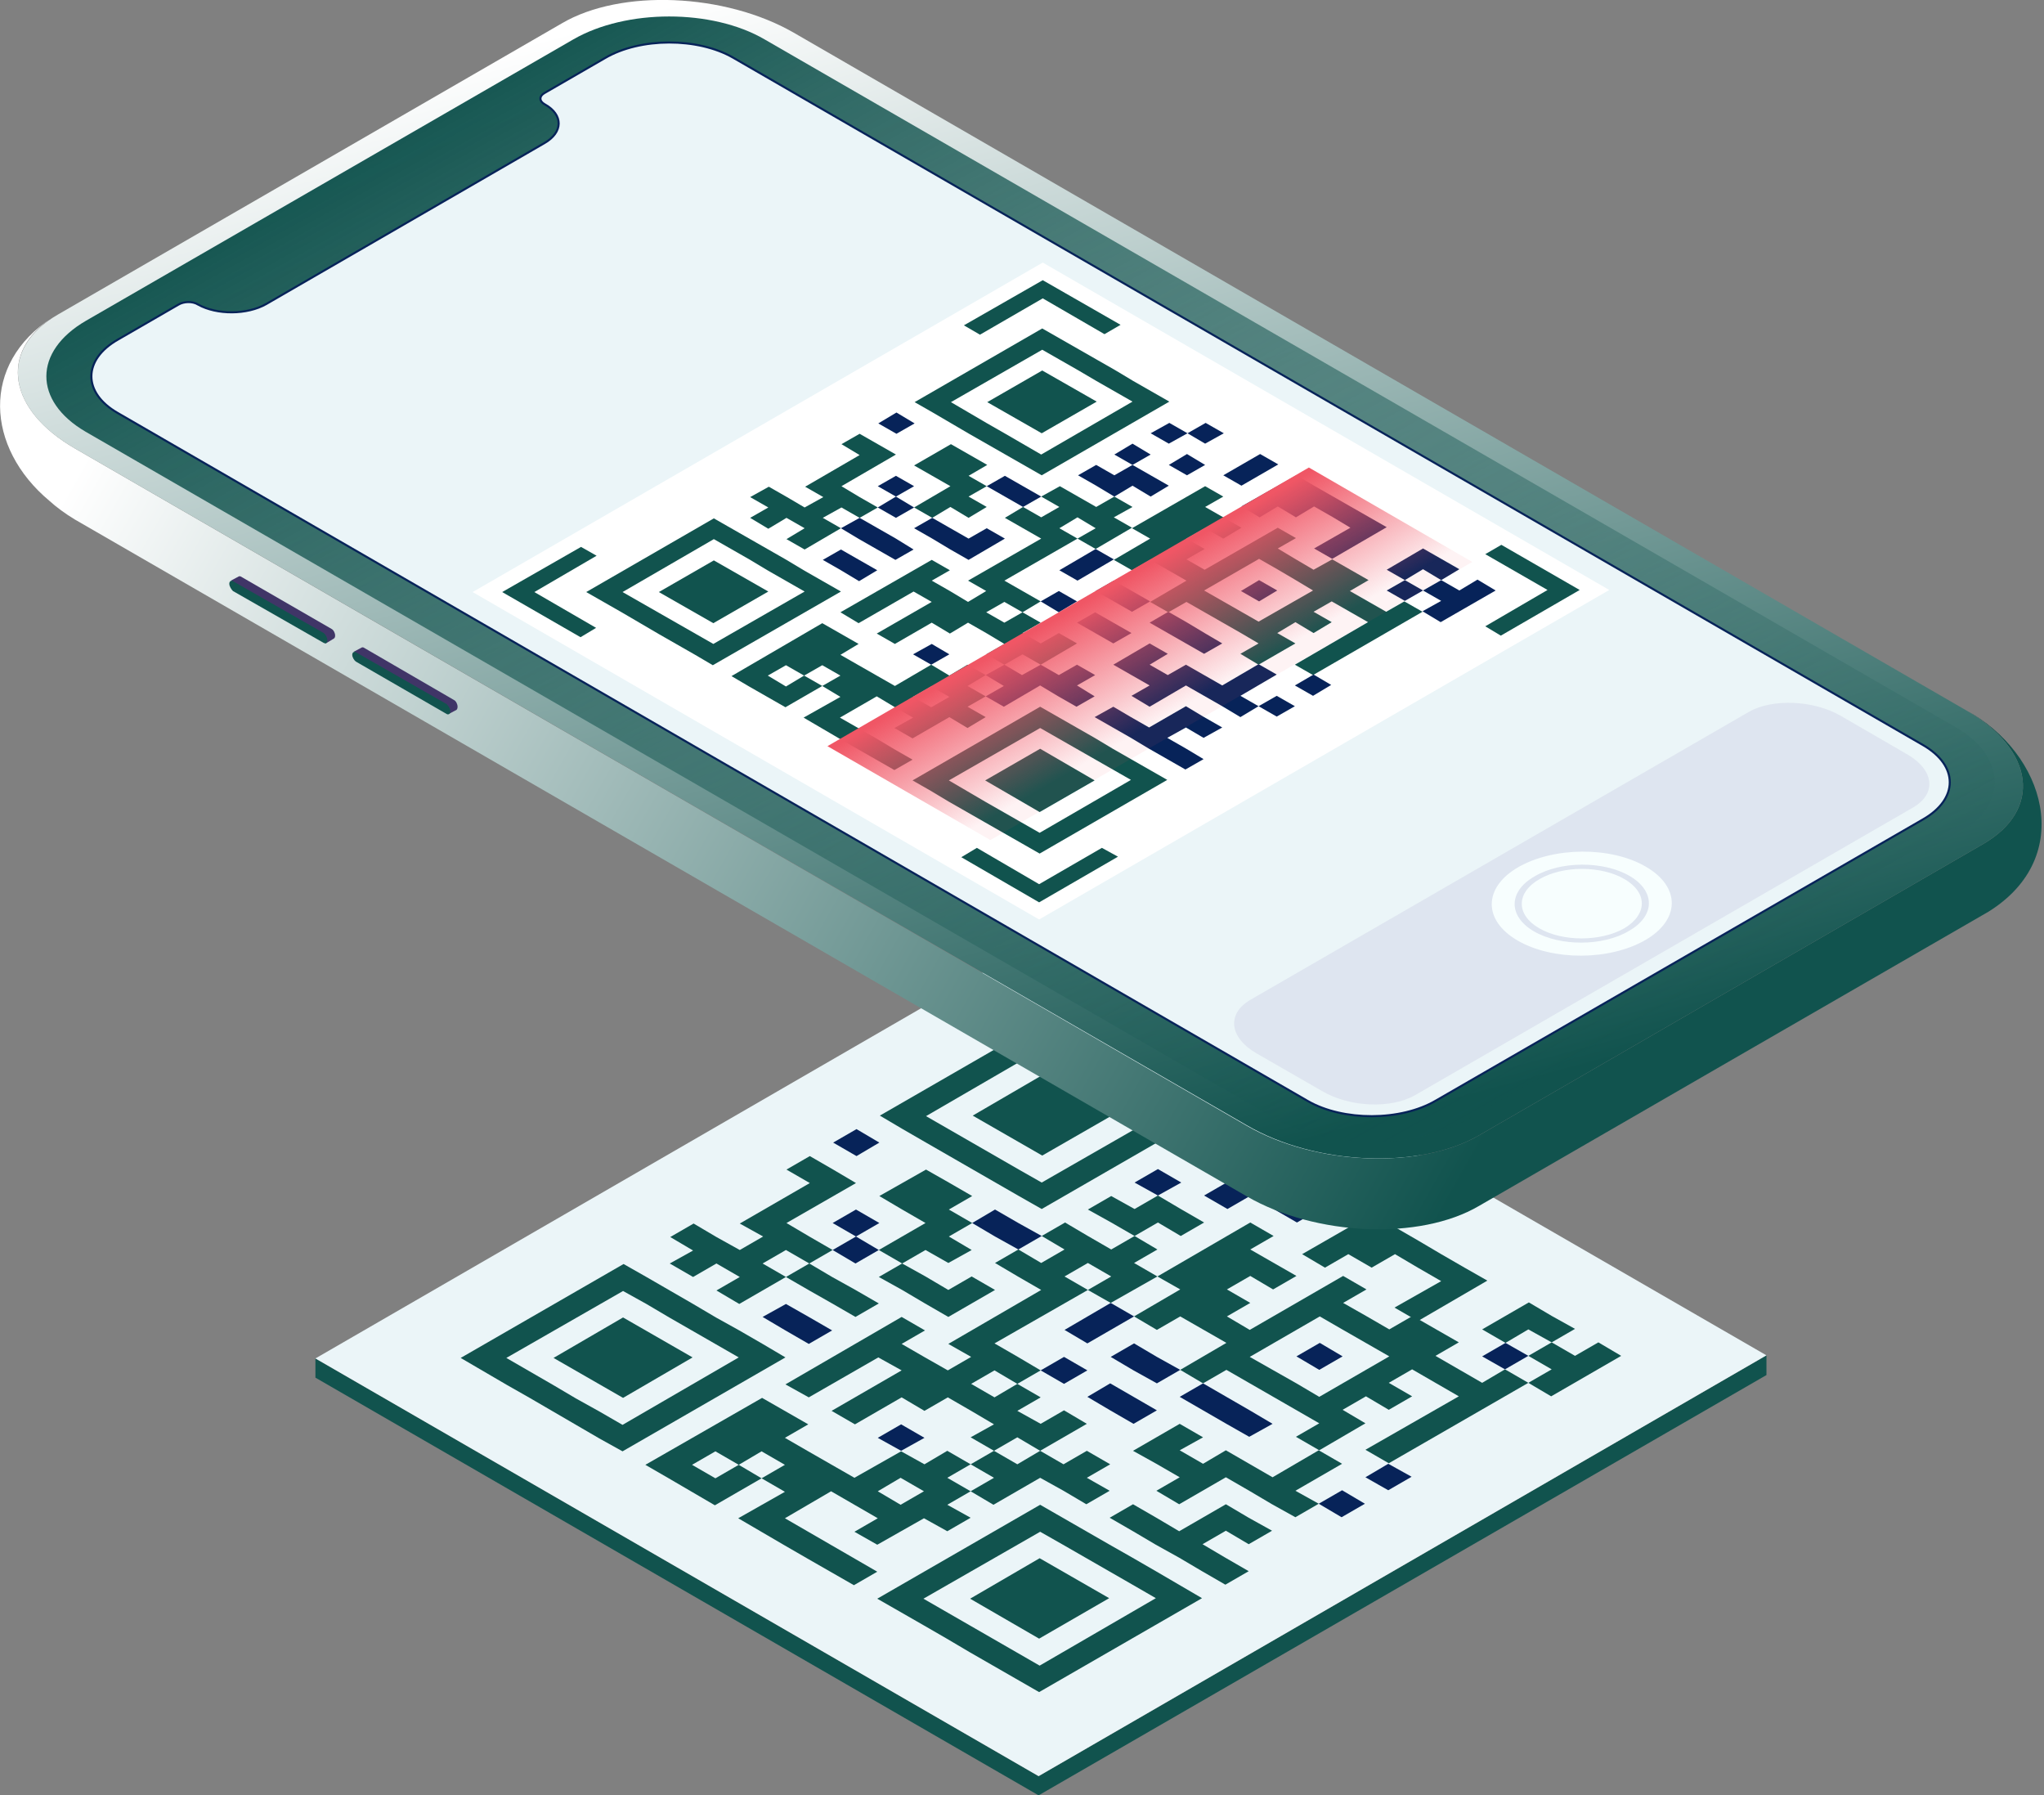 <svg version="1.2" xmlns="http://www.w3.org/2000/svg" viewBox="0 0 394 346" width="394" height="346">
	<rect x="0" y="0" width="394" height="346" fill="#808080" stroke="none"/>
	<title>07f7d4ff3d942419ed27b104ec9ed917-svg</title>
	<defs>
		<linearGradient id="g1" x2="1" gradientUnits="userSpaceOnUse" gradientTransform="matrix(-261.109,-148.323,57.499,-101.222,307.596,182.538)">
			<stop offset="0" stop-color="#11534e"/>
			<stop offset="1" stop-color="#ffffff"/>
		</linearGradient>
		<linearGradient id="g2" x2="1" gradientUnits="userSpaceOnUse" gradientTransform="matrix(-65.743,-236.528,325.512,-90.476,294.945,208.84)">
			<stop offset="0" stop-color="#11534e"/>
			<stop offset="1" stop-color="#ffffff"/>
		</linearGradient>
		<linearGradient id="g3" x2="1" gradientUnits="userSpaceOnUse" gradientTransform="matrix(142.001,245.818,-266.283,153.822,54.629,29.568)">
			<stop offset="0" stop-color="#11534e" stop-opacity="1"/>
			<stop offset="1" stop-color="#11534e" stop-opacity="0"/>
		</linearGradient>
		<linearGradient id="g4" x2="1" gradientUnits="userSpaceOnUse" gradientTransform="matrix(14.286,24.731,-98.541,56.923,206.662,117.397)">
			<stop offset="0" stop-color="#f05665" stop-opacity="1"/>
			<stop offset=".947" stop-color="#f05665" stop-opacity=".07"/>
		</linearGradient>
	</defs>
	<style>
		.s0 { fill: #11534e } 
		.s1 { fill: #ebf5f8 } 
		.s2 { fill: #072359 } 
		.s3 { fill: url(#g1) } 
		.s4 { fill: url(#g2) } 
		.s5 { fill: url(#g3) } 
		.s6 { fill: #ebf5f8;stroke: #072359;stroke-miterlimit:10;stroke-width: .4 } 
		.s7 { opacity: .1;fill: #6654a4 } 
		.s8 { fill: #ffffff } 
		.s9 { fill: #f7fefe } 
		.s10 { fill: url(#g4) } 
		.s11 { fill: #403567 } 
	</style>
	<path class="s0" d="m200.2 346l-139.4-80.5v-3.7l139.4 80.5 140.3-81.1v3.8z"/>
	<path class="s1" d="m200.2 342.3l-139.4-80.5 140.3-81.1 139.4 80.5z"/>
	<path class="s2" d="m165.1 217.6l-4.5 2.6 4.5 2.6 4.4-2.6z"/>
	<path class="s0" d="m151.6 235.7l13.4-7.7-4.4-2.6-4.5-2.6-4.5 2.6 4.5 2.6-13.5 7.8 4.5 2.5-4.5 2.6-4.5-2.5-4.4-2.6-4.5 2.6 4.4 2.6-4.5 2.5 4.5 2.6 4.5-2.6 4.5 2.6-4.5 2.6 4.4 2.6 9-5.2-4.5-2.6 4.5-2.6 4.5 2.6 4.5-2.6-4.5-2.6z"/>
	<path class="s2" d="m165 233.1l-4.5 2.6 4.5 2.6 4.5-2.6z"/>
	<path class="s0" d="m156 248.7l4.4 2.5 4.5 2.6 4.5-2.6-4.5-2.6-4.5-2.5-4.4-2.6-4.5 2.6z"/>
	<path class="s2" d="m160.5 240.9l4.4 2.6 4.5-2.6-4.4-2.6z"/>
	<path class="s0" d="m187.4 230.5l-4.5-2.6-4.4-2.5-9 5.1 4.4 2.6 4.5 2.6-9 5.2 4.5 2.6 4.5-2.6 4.4 2.5 4.5-2.5-4.4-2.6 4.5-2.6-4.5-2.6z"/>
	<path class="s2" d="m155.9 253.8l-4.4-2.5-4.5 2.5 4.4 2.6 4.5 2.6 4.5-2.6z"/>
	<path class="s0" d="m173.9 248.6l4.4 2.6 4.5 2.6 9-5.2-4.5-2.6-4.5 2.6-4.4-2.6-4.5-2.5-4.5 2.6z"/>
	<path class="s2" d="m196.3 235.7l-4.5-2.6-4.4 2.6 4.4 2.6 4.5 2.5 4.5-2.6z"/>
	<path class="s2" d="m223.2 225.3l-4.5 2.6 4.5 2.5 4.5-2.5z"/>
	<path class="s2" d="m227.7 222.7l4.5 2.6 4.5-2.6-4.5-2.6z"/>
	<path class="s2" d="m241.1 225.2l4.5-2.5-4.5-2.6-4.4 2.6z"/>
	<path class="s0" d="m227.6 238.2l4.5-2.6-4.5-2.6-4.4-2.6-4.5 2.6-4.5-2.5-4.5 2.6 4.5 2.5 4.5 2.6 4.5-2.6z"/>
	<path class="s2" d="m236.6 233l4.5-2.6-4.5-2.6-4.5 2.6z"/>
	<path class="s0" d="m218.6 243.4l4.5-2.6-4.4-2.6-4.5 2.6-4.5-2.6-4.4-2.6-4.5 2.6 4.4 2.6-4.5 2.6-4.4-2.6-4.5 2.6 4.4 2.6 4.5 2.6-17.9 10.4 4.4 2.5-4.5 2.6-4.4-2.5-4.5-2.6 4.5-2.6-4.5-2.6-22.4 13 4.5 2.5 13.4-7.7 4.5 2.5-13.5 7.8 4.5 2.6 9-5.2 4.4 2.6 4.5-2.6 4.5 2.6 4.4 2.6-4.5 2.5 4.5 2.6 4.5-2.6 4.4 2.6 9-5.2-4.4-2.6-4.5 2.6-4.5-2.5 4.5-2.6-4.5-2.6-4.4 2.6-4.5-2.6 4.5-2.6 4.4 2.6 4.5-2.6-4.4-2.6-4.5-2.6 18-10.3-4.5-2.6 4.5-2.6 4.5 2.6-4.5 2.6 4.4 2.5 9-5.1z"/>
	<path class="s2" d="m173.7 274.5l-4.5 2.6 4.5 2.5 4.5-2.5z"/>
	<path class="s2" d="m205.2 256.3l4.4 2.6 9-5.2-4.5-2.6z"/>
	<path class="s2" d="m250 235.6l9-5.2-4.5-2.6-9 5.2z"/>
	<path class="s2" d="m209.6 264.1l-4.5-2.6-4.5 2.6 4.5 2.6z"/>
	<path fill-rule="evenodd" class="s0" d="m182.6 284.8l4.5 2.6-4.5 2.6 4.5 2.5-4.5 2.6-4.5-2.5-9 5.1-4.4-2.5 4.5-2.6-9-5.2-8.9 5.2 17.8 10.3-4.5 2.6-8.9-5.1-4.5-2.6-8.9-5.2 9-5.1-4.5-2.6 4.5-2.6-4.5-2.6-4.4 2.6-4.5-2.6-4.5 2.6 4.5 2.6 4.5-2.6 4.4 2.6-9 5.2-8.9-5.2-4.5-2.6 22.5-12.9 8.9 5.1-4.5 2.6 4.5 2.6 8.9 5.1 9-5.1 4.5 2.5 4.4-2.6 4.5 2.6zm-4.5 2.6l-4.5-2.6-4.4 2.6 4.4 2.6z"/>
	<path class="s2" d="m218.6 258.9l-4.5 2.6 4.4 2.6 4.5 2.5 4.5-2.6-4.5-2.5z"/>
	<path class="s0" d="m255.4 244.3l4.5-2.6 4.5 2.6 4.5-2.6 4.4 2.6 4.5 2.6-9 5.1 4.5 2.6 13.4-7.8-4.4-2.5-4.5-2.6-4.4-2.6-4.5-2.6-4.5-2.5-13.4 7.7z"/>
	<path class="s0" d="m191.6 279.6l-4.5 2.6 4.5 2.6-4.5 2.6 4.4 2.6 9-5.2 4.5 2.5 4.4 2.6 4.5-2.6-4.4-2.5 4.5-2.6-4.5-2.6-4.5 2.6-4.5-2.6-4.4 2.6z"/>
	<path class="s2" d="m218.5 269.2l-4.5-2.6-4.4 2.6 4.4 2.6 4.5 2.6 4.5-2.6z"/>
	<path class="s2" d="m231.9 271.8l4.5 2.6 4.4 2.5 4.5-2.5-4.4-2.6-4.5-2.6-4.5-2.6-4.5 2.6z"/>
	<path class="s2" d="m254.3 264l4.5-2.6-4.4-2.6-4.5 2.6z"/>
	<path fill-rule="evenodd" class="s0" d="m267.8 256.2l4.5-2.6 8.9 5.1-4.5 2.6 4.5 2.6 4.5 2.6 4.4-2.6 4.5 2.6-26.9 15.5-4.5-2.6 18-10.3-9-5.2-4.5 2.6 4.5 2.6-4.5 2.6-4.4-2.6-4.5 2.6 4.4 2.6-8.9 5.2-4.5-2.6 4.5-2.6-17.9-10.3-4.5 2.6-4.4-2.6 8.9-5.2-8.9-5.1-4.5 2.6-4.4-2.6 8.9-5.2-4.4-2.5 17.9-10.4 4.5 2.6-4.5 2.6 8.9 5.1-4.5 2.6-4.4-2.6-4.5 2.6 4.5 2.6-4.5 2.6 4.4 2.6 18-10.4 4.5 2.6-4.5 2.6 4.4 2.5zm-8.9 0.1l-4.5-2.6-13.5 7.8 9 5.1 4.4 2.6 13.5-7.8z"/>
	<path class="s0" d="m222.9 292.5l-4.5-2.6-4.5 2.6 4.5 2.6 4.4 2.6 4.5 2.5 4.4 2.6 4.5 2.6 4.5-2.6-4.5-2.6-4.4-2.6 4.5-2.6 4.4 2.6 4.5-2.6-4.5-2.5-4.4-2.6-9 5.2z"/>
	<path class="s0" d="m240.8 282.1l-4.5-2.6-4.4 2.6-4.5-2.6 4.5-2.5-4.5-2.6-9 5.2 4.5 2.5 4.5 2.6-4.5 2.6 4.4 2.6 9-5.2 4.5 2.6 4.4 2.6 4.5 2.5 4.5-2.6-4.5-2.5 9-5.2-4.5-2.6-8.9 5.2z"/>
	<path class="s2" d="m290.2 258.8l-4.5 2.6 4.4 2.5 4.5-2.6z"/>
	<path class="s0" d="m299.1 258.7l4.5-2.6-4.5-2.5-4.4-2.6-9 5.2 4.5 2.6 4.4-2.6z"/>
	<path class="s0" d="m299.1 263.9l-4.5 2.6 4.4 2.6 13.5-7.8-4.4-2.6-4.5 2.6-4.5-2.6-4.5 2.6z"/>
	<path class="s2" d="m263.1 289.8l-4.4-2.6-4.5 2.6 4.4 2.6z"/>
	<path class="s2" d="m267.6 287.2l4.5-2.6-4.5-2.5-4.4 2.6z"/>
	<path fill-rule="evenodd" class="s0" d="m151.4 261.6l-31.4 18.1-4.5-2.5-13.4-7.8-4.4-2.5-8.9-5.2 31.4-18.1 4.4 2.5 9 5.2 4.4 2.6 4.5 2.5 4.5 2.6zm-9 0l-13.4-7.7-4.4-2.6-4.5-2.5-22.5 12.9 9 5.2 4.4 2.6 4.5 2.5 4.5 2.6z"/>
	<path class="s0" d="m120.1 269.4l13.4-7.8-13.4-7.7-13.4 7.8z"/>
	<path fill-rule="evenodd" class="s0" d="m201 196.9l8.9 5.1 4.5 2.6 17.8 10.3-31.4 18.1-4.4-2.5-17.9-10.3-4.5-2.6-4.4-2.6zm-0.1 5.2l-22.4 13 17.9 10.3 4.4 2.5 22.5-12.9-4.5-2.6-4.5-2.6-4.4-2.6z"/>
	<path class="s0" d="m200.9 207.2l-13.4 7.8 13.4 7.7 13.4-7.7z"/>
	<path fill-rule="evenodd" class="s0" d="m169.1 308.1l31.4-18.1 13.4 7.7 4.4 2.5 4.5 2.6 8.9 5.2-31.4 18.1-13.4-7.7-4.4-2.6-4.5-2.6zm8.9 0l22.4 12.9 22.4-13-4.5-2.6-13.4-7.7-4.4-2.5z"/>
	<path class="s0" d="m200.4 300.3l-13.4 7.8 13.3 7.7 13.5-7.8z"/>
	<path class="s3" d="m379 136.9c13.2 7.6 14.7 19.2 3.2 25.8l-97.1 56.1c-11.4 6.6-31.5 5.8-44.7-1.8l-226-130.6c-12.8-7.4-14.6-18.5-4.3-25.2-13.9 8.9-12.8 25.1-0.6 35.3q2.1 1.9 4.9 3.6l226 130.5c13.2 7.6 33.3 8.5 44.7 1.8 0 0 97.8-56.5 98.2-56.7 17-10.6 10.9-30.6-4.3-38.8z"/>
	<path class="s4" d="m382.2 162.7l-97.1 56.1c-11.4 6.6-31.5 5.8-44.7-1.9l-226-130.5c-13.2-7.6-14.7-19.2-3.2-25.8l97.1-56.1c11.4-6.7 31.5-5.8 44.7 1.8l226 130.6c13.2 7.6 14.7 19.2 3.2 25.8z"/>
	<path class="s5" d="m282.9 215.7c-10.2 5.9-26.8 5.9-36.9 0l-229.5-132.5c-10.1-5.9-10.1-15.5 0.1-21.4l93.9-54.2c10.2-5.9 26.8-5.9 36.9 0l229.5 132.5c10.2 5.9 10.1 15.4-0.1 21.3z"/>
	<path class="s6" d="m116.6 11.2l-11.6 6.7c-1.1 0.6-1.1 1.6 0 2.2 3.6 2 3.6 5.4-0.1 7.5l-53.6 31c-3.7 2.1-9.5 2.1-13.1 0.1-1.1-0.7-2.8-0.6-3.8 0l-11.6 6.7c-6.9 3.9-6.9 10.3-0.1 14.2l229.4 132.6c6.8 3.9 17.9 3.9 24.7-0.1l93.9-54.2c6.8-3.9 6.9-10.3 0-14.3l-229.4-132.5c-6.8-3.9-17.9-3.9-24.7 0.1z"/>
	<path class="s7" d="m368.8 155.6l-96.1 55.5c-4.6 2.6-12.5 2.3-17.8-0.8l-12.7-7.3c-5.2-3-5.8-7.6-1.2-10.3l96.1-55.5c4.5-2.6 12.5-2.3 17.8 0.8l12.6 7.3c5.3 3 5.9 7.6 1.3 10.3z"/>
	<path class="s8" d="m200.3 177.2l-109.2-63.1 109.9-63.5 109.2 63.1z"/>
	<path class="s2" d="m172.8 79.5l-3.5 2.1 3.5 2 3.5-2z"/>
	<path class="s0" d="m162.2 93.7l10.5-6.1-3.5-2-3.5-2-3.5 2 3.5 2.1-10.5 6.1 3.5 2-3.6 2-3.4-2-3.5-2-3.6 2 3.5 2-3.5 2 3.5 2.1 3.5-2.1 3.5 2-3.5 2.1 3.5 2 7-4.1-3.5-2 3.6-2 3.5 2 3.5-2-3.5-2z"/>
	<path class="s2" d="m172.7 91.7l-3.5 2 3.5 2 3.5-2z"/>
	<path class="s2" d="m165.6 103.9l3.5 2 3.5 2 3.5-2-3.4-2.1-3.5-2-3.5-2-3.6 2z"/>
	<path class="s2" d="m169.2 97.8l3.5 2 3.5-2-3.5-2.1z"/>
	<path class="s0" d="m190.3 89.6l-3.5-2-3.5-2-7.1 4.1 3.5 2 3.5 2-7 4.1 3.5 2 3.5-2.1 3.5 2.1 3.5-2.1-3.5-2 3.5-2-3.5-2z"/>
	<path class="s2" d="m165.6 107.9l-3.5-2-3.5 2 3.5 2 3.5 2.1 3.5-2.1z"/>
	<path class="s2" d="m179.7 103.8l3.5 2.1 3.5 2 7-4.1-3.5-2-3.5 2-3.5-2-3.5-2-3.5 2z"/>
	<path class="s2" d="m197.2 93.7l-3.5-2-3.5 2 3.5 2 3.5 2 3.5-2z"/>
	<path class="s2" d="m218.3 85.5l-3.5 2.1 3.5 2 3.5-2z"/>
	<path class="s2" d="m221.8 83.5l3.5 2 3.6-2-3.5-2z"/>
	<path class="s2" d="m232.3 85.5l3.6-2-3.5-2-3.5 2z"/>
	<path class="s2" d="m221.8 95.7l3.5-2.1-3.5-2-3.5-2-3.5 2-3.5-2-3.5 2 3.5 2 3.5 2.1 3.5-2.1z"/>
	<path class="s2" d="m228.8 91.6l3.5-2-3.5-2.1-3.5 2.1z"/>
	<path class="s0" d="m214.7 99.7l3.6-2-3.5-2-3.5 2-3.5-2-3.5-2-3.6 2 3.5 2-3.5 2-3.5-2-3.5 2.1 3.5 2 3.5 2-14.1 8.1 3.5 2-3.5 2.1-3.5-2.1-3.5-2 3.5-2-3.5-2-17.6 10.1 3.5 2.1 10.6-6.1 3.5 2-10.6 6.1 3.5 2 7.1-4.1 3.5 2.1 3.5-2.1 3.5 2 3.5 2.1-3.5 2 3.5 2 3.5-2 3.5 2 7-4.1-3.5-2-3.5 2-3.5-2 3.5-2-3.5-2-3.5 2-3.5-2 3.5-2 3.5 2 3.5-2.1-3.5-2-3.5-2 14.1-8.1-3.5-2 3.5-2.1 3.5 2.1-3.5 2 3.5 2 7-4.1z"/>
	<path class="s2" d="m179.6 124.1l-3.6 2 3.5 2 3.5-2z"/>
	<path class="s2" d="m204.2 109.9l3.5 2 7-4.1-3.5-2z"/>
	<path class="s2" d="m239.3 93.6l7.1-4.1-3.5-2-7.1 4.1z"/>
	<path class="s2" d="m207.6 115.9l-3.5-2-3.5 2 3.5 2.1z"/>
	<path fill-rule="evenodd" class="s0" d="m186.5 132.2l3.5 2-3.5 2 3.5 2-3.5 2.1-3.5-2.1-7.1 4.1-3.5-2 3.6-2-3.5-2-3.5-2.1-7.1 4.1 3.5 2 3.5 2 3.5 2.1 3.5 2-3.5 2-3.5-2-3.5-2-3.5-2-7-4.1 7.1-4-3.5-2.1 3.5-2-3.5-2-3.5 2-3.5-2-3.5 2 3.5 2.1 3.5-2.1 3.5 2-7.1 4.1-3.5-2-3.5-2-3.4-2 17.5-10.2 7 4-3.5 2.1 3.5 2 3.5 2 3.5 2 7-4.1 3.5 2.1 3.5-2.1 3.5 2zm-3.5 2.1l-3.5-2-3.5 2 3.5 2z"/>
	<path class="s2" d="m214.7 111.9l-3.5 2 3.5 2 3.5 2 3.5-2-3.5-2z"/>
	<path class="s2" d="m242.8 99.7l3.5-2.1 3.5 2.1 3.5-2.1 3.5 2 3.5 2.1-7 4 3.5 2 10.5-6.1-3.5-2-3.5-2-3.5-2-3.5-2-3.4-2-10.6 6z"/>
	<path class="s2" d="m193.6 128.1l-3.6 2 3.5 2.1-3.5 2 3.5 2 7-4.1 3.5 2.1 3.5 2 3.5-2-3.4-2.1 3.5-2-3.5-2-3.5 2-3.5-2-3.6 2z"/>
	<path class="s2" d="m214.6 120l-3.5-2-3.5 2 3.5 2 3.5 2 3.5-2z"/>
	<path class="s2" d="m225.1 122l3.5 2 3.5 2 3.5-2-3.4-2-3.5-2.1-3.5-2-3.6 2.1z"/>
	<path class="s2" d="m242.7 115.9l3.5-2.1-3.5-2-3.5 2.1z"/>
	<path fill-rule="evenodd" class="s0" d="m253.2 109.8l3.6-2 3.5 2 3.5 2-3.6 2.1 3.5 2 3.5 2 3.5-2 3.5 2-21.1 12.2-3.5-2 14.1-8.2-3.5-2-3.5-2-3.5 2 3.5 2-3.5 2.1-3.5-2.1-3.5 2.1 3.5 2-7.1 4.1-3.5-2.1 3.5-2-3.4-2-7-4-3.5-2-3.5 2-3.5-2 7-4.1-7-4-3.5 2-3.5-2 7-4.1-3.5-2 14.1-8.1 3.5 2-3.5 2 3.5 2 3.5 2-3.5 2.1-3.5-2-3.6 2 3.5 2-3.5 2 3.5 2 14.1-8.1 3.5 2-3.5 2 3.5 2.1zm-3.6 1.9l-3.4-2-3.5-2-10.6 6.1 3.5 2 3.5 2 3.5 2 10.5-6z"/>
	<path class="s2" d="m218 138.2l-3.4-2-3.6 2 3.5 2 3.5 2 3.5 2.1 3.5 2 3.5 2 3.5-2-3.5-2.1-3.5-2 3.6-2 3.4 2 3.6-2-3.5-2-3.5-2.1-7.1 4.1z"/>
	<path class="s2" d="m232.1 130.1l-3.5-2-3.5 2-3.5-2 3.5-2.1-3.5-2-7 4.1 3.5 2 3.5 2-3.5 2 3.5 2.1 7-4.1 3.5 2 3.5 2 3.5 2.1 3.5-2.1-3.5-2 7-4.1-3.5-2-7 4.1z"/>
	<path class="s2" d="m270.8 111.8l-3.5 2 3.5 2 3.5-2z"/>
	<path class="s2" d="m277.8 111.8l3.5-2.1-3.5-2-3.5-2-7 4.1 3.5 2 3.5-2.1z"/>
	<path class="s2" d="m277.8 115.8l-3.6 2 3.5 2.1 10.6-6.1-3.5-2.1-3.5 2.1-3.5-2-3.5 2z"/>
	<path class="s2" d="m249.6 136.1l-3.5-2-3.5 2 3.5 2z"/>
	<path class="s2" d="m253.1 134.1l3.5-2.1-3.4-2-3.6 2.1z"/>
	<path fill-rule="evenodd" class="s0" d="m162.1 114l-24.7 14.2-3.4-2-3.5-2-3.5-2-7-4.1-3.5-2-3.5-2 24.6-14.2 3.5 2 3.5 2 3.5 2 3.5 2 3.5 2.1 3.5 2zm-7 0l-3.5-2-3.5-2-3.5-2.1-3.5-2-3.5-2-17.6 10.2 10.5 6 3.5 2 3.5 2z"/>
	<path class="s0" d="m137.5 120.1l10.6-6.1-10.5-6-10.6 6.1z"/>
	<path fill-rule="evenodd" class="s0" d="m200.9 63.3l3.5 2 7 4 3.5 2 3.5 2.1 3.5 2 3.5 2-24.6 14.2-3.5-2-3.5-2-3.5-2-3.5-2-7-4.1-3.5-2zm0 4.1l-17.6 10.1 7 4.1 3.5 2 6.9 4 17.6-10.2-3.5-2-3.5-2-3.4-2-3.5-2z"/>
	<path class="s0" d="m200.9 71.4l-10.6 6.1 10.5 6 10.6-6.1z"/>
	<path fill-rule="evenodd" class="s0" d="m175.9 150.4l24.6-14.2 7 4 3.5 2 3.5 2.1 3.5 2 3.5 2 3.5 2-24.6 14.2-3.5-2-7-4-3.5-2-3.5-2-3.5-2.1zm7 0l7 4.1 3.5 2 7 4 17.6-10.2-7-4-3.5-2-3.5-2-3.5-2z"/>
	<path class="s0" d="m200.5 144.3l-10.6 6.1 10.5 6.1 10.6-6.1z"/>
	<path class="s0" d="m114.9 121l-3 1.8-15.1-8.7 15.2-8.7 3 1.7-12 7z"/>
	<path class="s0" d="m216 62.6l-3.1 1.8-11.9-6.9-12.1 7-3.1-1.8 15.2-8.7z"/>
	<path class="s0" d="m304.5 113.7l-15.2 8.8-3-1.8 12-7-12-6.9 3.1-1.8z"/>
	<path class="s0" d="m215.5 165.1l-15.2 8.8-15-8.7 3-1.8 12 7 12.1-7z"/>
	<path class="s9" d="m296.8 169.4c-4.6 2.6-4.6 6.9-0.1 9.5 4.5 2.6 11.8 2.6 16.4 0 4.5-2.7 4.5-6.9 0-9.5-4.5-2.6-11.8-2.6-16.3 0z"/>
	<path fill-rule="evenodd" class="s9" d="m317.2 167c6.8 3.9 6.7 10.3-0.1 14.2-6.8 3.9-17.7 4-24.5 0.1-6.8-3.9-6.7-10.3 0.1-14.2 6.8-3.9 17.8-4 24.5-0.1zm-3.1 1.8c-5-2.9-13.3-2.9-18.3 0.1-5.1 2.9-5.1 7.7-0.1 10.6 5 2.9 13.3 2.9 18.3-0.1 5.1-2.9 5.1-7.7 0.1-10.6z"/>
	<path class="s10" d="m252.3 90.1l-92.8 53.7 31.4 18.1 46.4-26.8 46.5-26.8z"/>
	<path class="s11" d="m64.6 122.5c0-0.5-0.3-1.1-0.7-1.3l-17.5-10.1q-0.2-0.1-0.4 0l-1.5 0.8 18.3 12.1 1.5-0.9c0.2-0.1 0.3-0.3 0.3-0.6z"/>
	<path class="s0" d="m44.9 113.9l17.5 10c0.4 0.2 0.7 0 0.7-0.5 0-0.5-0.3-1.1-0.7-1.4l-17.5-10c-0.3-0.2-0.7 0-0.7 0.5 0 0.5 0.4 1.1 0.7 1.4z"/>
	<path class="s11" d="m88.2 136.2c0-0.5-0.3-1.1-0.7-1.3l-17.4-10.1q-0.2-0.1-0.4 0l-1.5 0.8 18.3 12 1.5-0.8q0.2-0.2 0.2-0.6z"/>
	<path class="s0" d="m68.6 127.5l17.5 10.1c0.3 0.2 0.7 0 0.7-0.5 0-0.6-0.4-1.1-0.7-1.4l-17.5-10c-0.3-0.2-0.7 0-0.7 0.5 0 0.5 0.4 1.1 0.7 1.3z"/>
</svg>